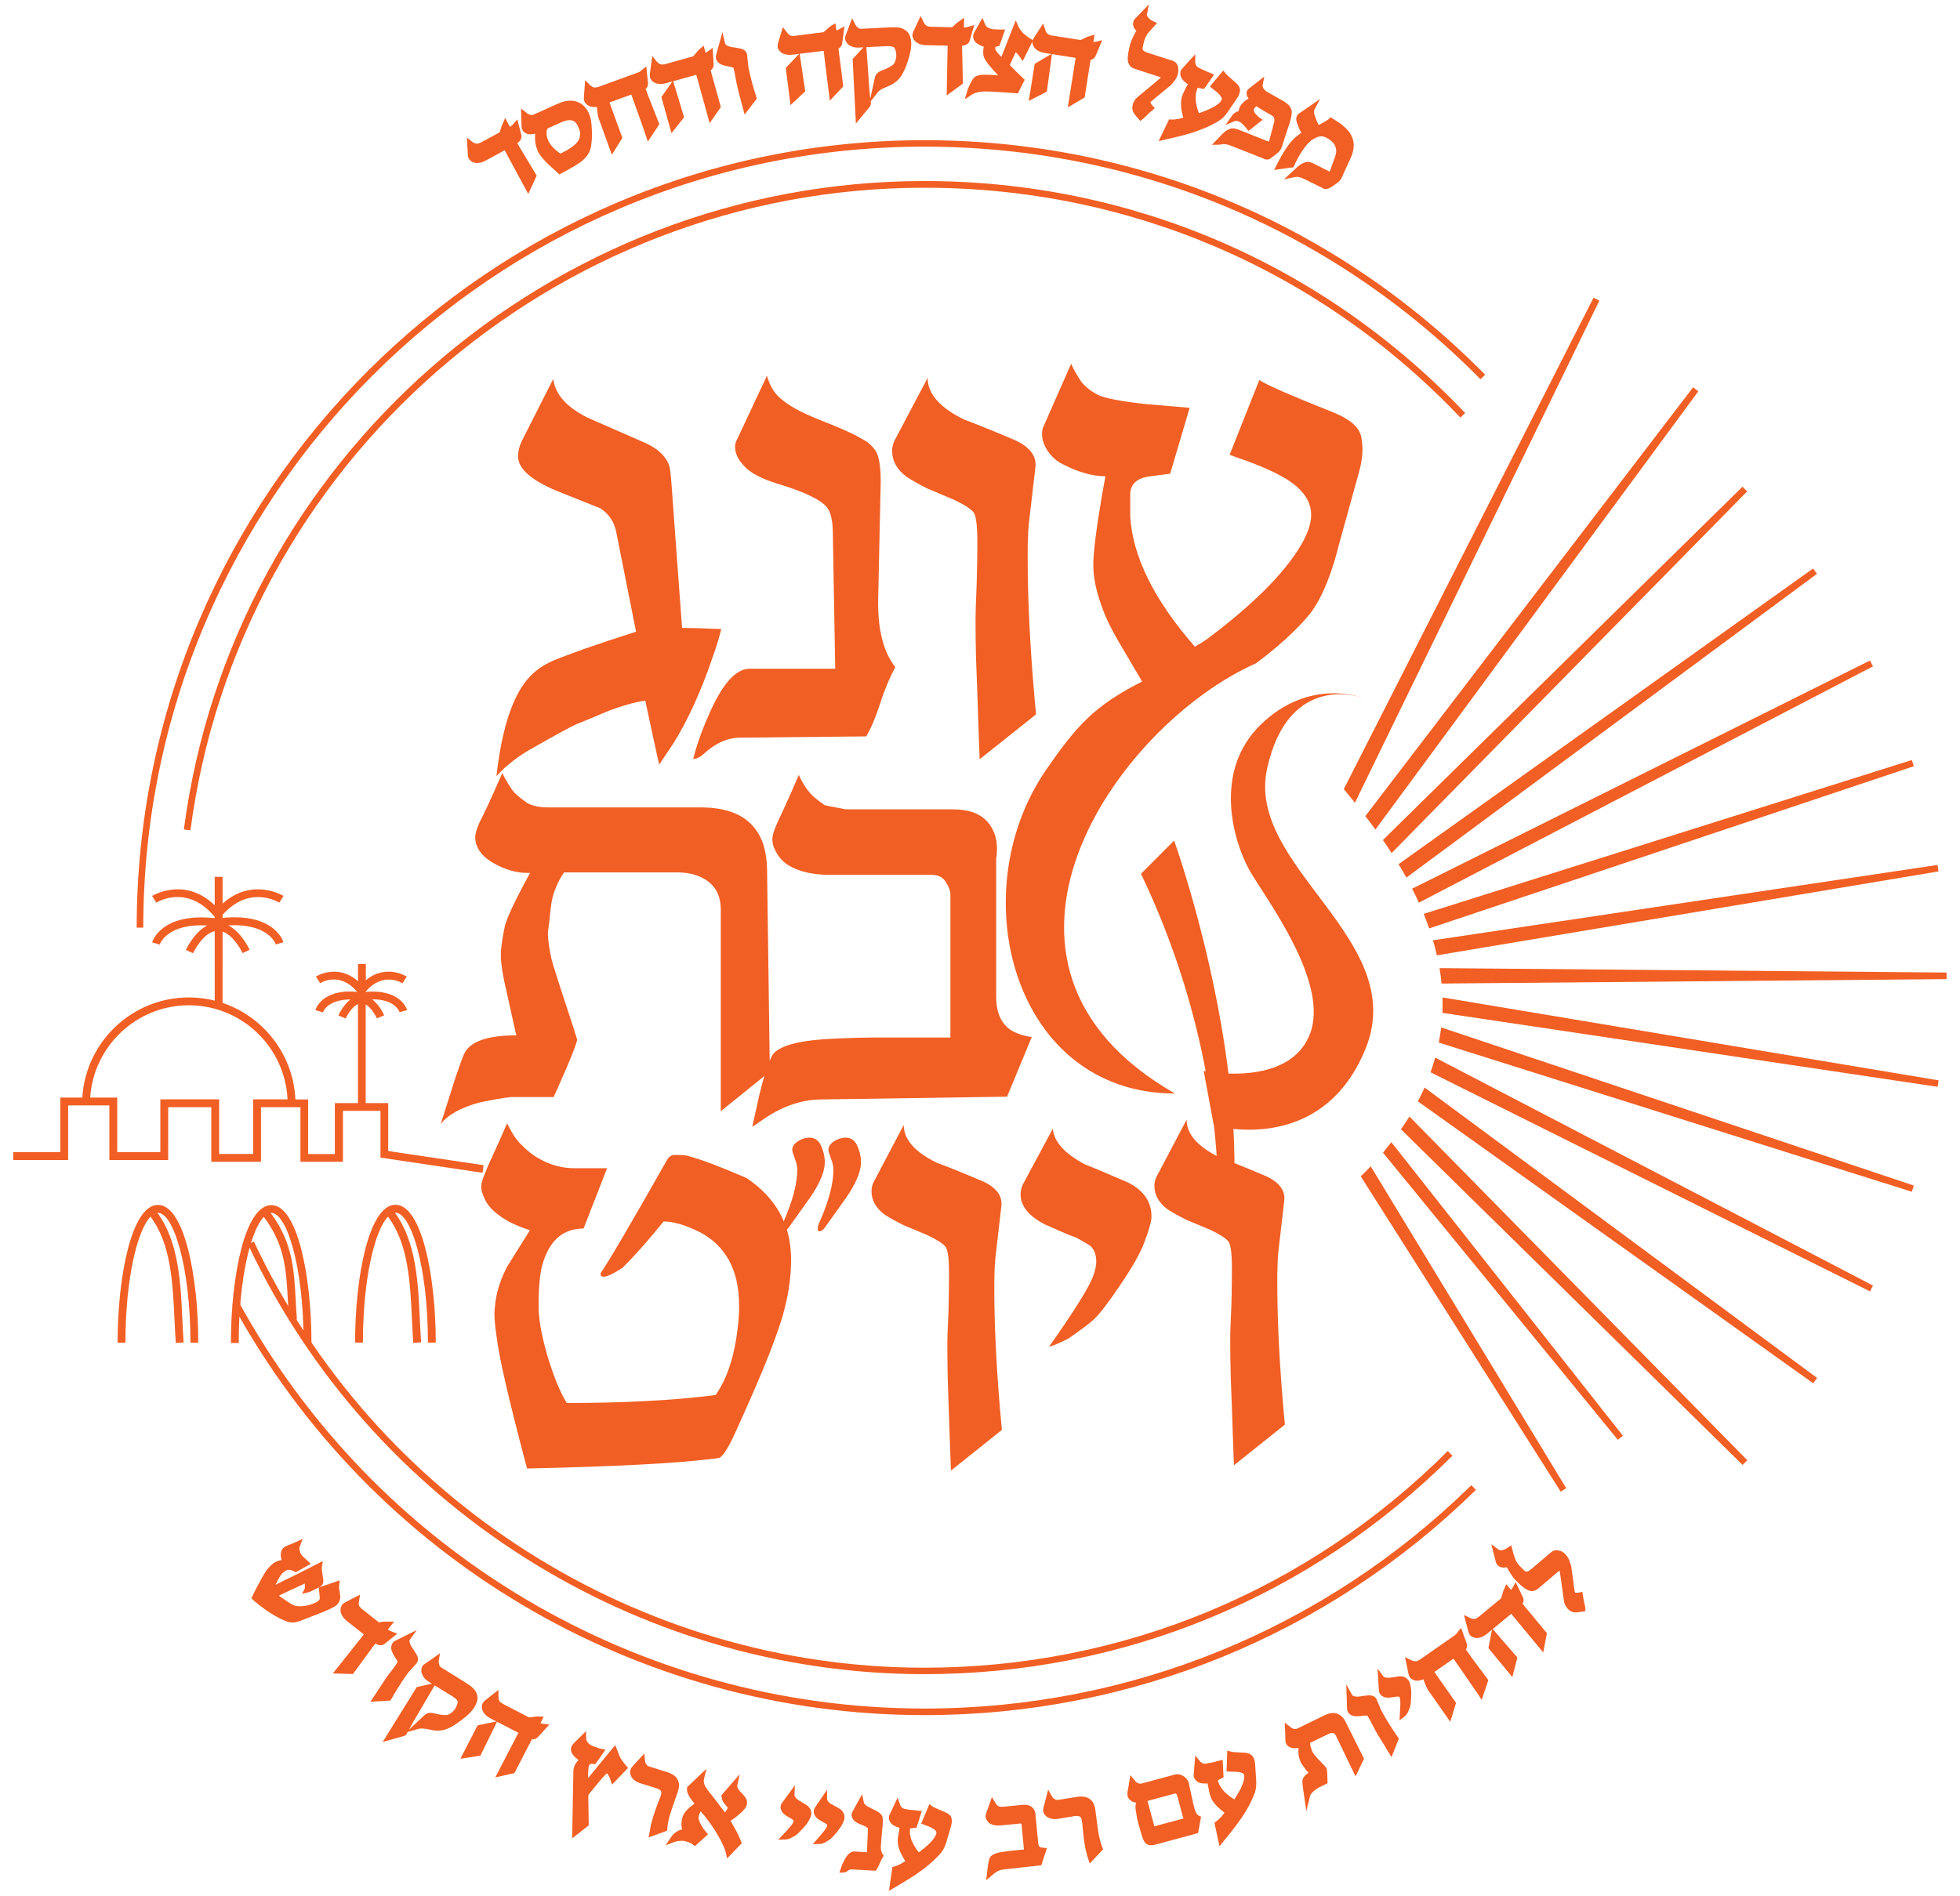 <?xml version="1.0" encoding="UTF-8"?> <svg xmlns="http://www.w3.org/2000/svg" xmlns:xlink="http://www.w3.org/1999/xlink" version="1.0" id="Layer_1" x="0px" y="0px" viewBox="0 0 155 150" style="enable-background:new 0 0 155 150;" xml:space="preserve"> <style type="text/css"> .st0{fill:#F15F24;} .st1{fill:#F15F24;stroke:#F15F24;stroke-width:0.45;stroke-linecap:round;stroke-miterlimit:10;} </style> <path class="st0" d="M153.94,77.45v-0.52l-40.1-0.35c0.07,0.4,0.12,0.81,0.16,1.22L153.94,77.45z M113.63,75.57l39.67-6.64 l-0.08-0.51l-39.9,5.96C113.44,74.77,113.54,75.17,113.63,75.57 M113.02,73.44l38.33-12.83l-0.16-0.49l-38.6,12.17 C112.74,72.67,112.89,73.05,113.02,73.44 M112.21,71.4l35.91-18.69l-0.24-0.46l-36.21,18.05C111.86,70.65,112.04,71.02,112.21,71.4 M111.22,69.42l32.47-24.03l-0.31-0.42L110.6,68.36C110.81,68.71,111.02,69.06,111.22,69.42 M110.05,67.48l28.12-28.61l-0.37-0.37 l-28.44,27.95C109.6,66.78,109.83,67.13,110.05,67.48 M108.77,65.62l25.54-34.67l-0.42-0.31l-25.92,33.92 C108.24,64.89,108.51,65.25,108.77,65.62 M107.15,63.5l19.33-39.72l-0.46-0.23l-19.75,38.87C106.54,62.74,106.83,63.11,107.15,63.5 M107.61,93.05l15.81,24.94l0.44-0.27l-15.46-25.46C108.16,92.52,107.88,92.79,107.61,93.05 M109.37,91.18l18.57,22.71l0.4-0.32 l-18.31-23.22C109.82,90.62,109.6,90.9,109.37,91.18 M110.79,89.33l27.02,26.55l0.37-0.37l-26.72-27.19 C111.24,88.66,111.02,89,110.79,89.33 M112.13,87.12l31.26,22.3l0.31-0.42l-31.04-22.97C112.49,86.39,112.32,86.75,112.13,87.12 M113.13,84.82l34.75,17.33l0.24-0.46L113.5,83.66C113.39,84.05,113.27,84.43,113.13,84.82 M113.78,82.47l37.41,11.8l0.16-0.49 l-37.38-12.51C113.92,81.67,113.86,82.07,113.78,82.47 M114.07,80.12l39.16,5.85l0.08-0.51l-39.23-6.56 C114.09,79.3,114.08,79.7,114.07,80.12"></path> <path class="st0" d="M57.04,49.76c-0.07,0.28-0.16,0.6-0.27,0.98c-0.12,0.38-0.26,0.82-0.44,1.32c-0.47,1.39-0.97,2.64-1.49,3.77 c-0.52,1.13-1.06,2.13-1.61,3.01l-1.1,1.64c-0.1-0.39-0.46-2.08-1.1-5.06c-0.85,0.13-1.82,0.4-2.91,0.81 c-0.41,0.18-0.81,0.35-1.2,0.51c-0.39,0.16-0.79,0.33-1.2,0.49c-0.33,0.11-1.59,0.8-3.79,2.05c-0.46,0.26-0.91,0.56-1.36,0.91 c-0.45,0.34-0.88,0.74-1.31,1.2c0.44-3.88,1.33-6.51,2.67-7.9c0.47-0.49,1.07-0.9,1.79-1.22c0.62-0.26,1.48-0.58,2.57-0.97 c1.09-0.38,2.43-0.83,4.01-1.33l-1.57-7.9c-0.16-0.8-0.58-1.42-1.25-1.86l-3.5-1.4c-2.01-0.85-3.01-1.75-3.01-2.71 c0-0.41,0.1-0.81,0.29-1.2l2.49-4.92c0.16,1.22,1.07,2.24,2.72,3.06l4.7,2.06c0.95,0.47,1.53,1.06,1.76,1.76 c0.07,0.15,0.15,0.98,0.25,2.49l0.76,10.32c0.33,0,0.75,0.01,1.27,0.02C55.72,49.71,56.34,49.73,57.04,49.76"></path> <path class="st0" d="M70.8,52.77c-0.21,0.39-0.42,0.83-0.62,1.31c-0.2,0.48-0.4,1.01-0.58,1.58c-0.36,1.11-0.73,1.97-1.1,2.59 l-10.01,0.1c-1.01,0.02-1.98,0.47-2.91,1.35c-0.26,0.21-0.51,0.33-0.76,0.34c0.13-0.52,0.29-1.06,0.48-1.6 c0.19-0.55,0.41-1.11,0.67-1.7c1.08-2.56,2.18-3.84,3.3-3.84h6.78L65.86,42c-0.02-0.83-0.16-1.43-0.42-1.81 c-0.47-0.64-1.8-1.28-3.96-1.93c-1.37-0.42-2.28-0.93-2.74-1.52c-0.41-0.46-0.61-0.92-0.61-1.4c0-0.2,0.05-0.38,0.15-0.56l2.37-5.06 c0.23,0.82,0.61,1.44,1.15,1.86c0.6,0.52,1.55,1.04,2.84,1.56c1.57,0.62,2.58,1.06,3.06,1.32c0.49,0.26,0.81,0.45,0.95,0.56 c0.34,0.28,0.58,0.56,0.71,0.86c0.2,0.52,0.29,1.24,0.29,2.15l-0.2,9.27C69.39,49.73,69.84,51.54,70.8,52.77"></path> <path class="st0" d="M77.47,60.06c-0.03-0.83-0.07-1.88-0.11-3.13c-0.04-1.26-0.09-2.75-0.16-4.48c-0.02-0.54-0.03-1.11-0.04-1.73 c-0.01-0.61-0.01-1.26-0.01-1.94c0-0.13,0.01-0.42,0.02-0.86c0.02-0.44,0.04-1.05,0.07-1.83c0.02-0.69,0.03-1.29,0.04-1.82 c0.01-0.53,0.01-1.01,0.01-1.43c0-1.26-0.1-2.02-0.29-2.3c-0.21-0.28-0.73-0.61-1.54-1l-2.15-0.91c-0.33-0.16-0.62-0.32-0.88-0.47 c-0.26-0.15-0.51-0.29-0.73-0.44c-0.77-0.57-1.15-1.26-1.15-2.06c0-0.34,0.1-0.68,0.29-1l2.52-4.77c0,1.26,0.96,2.36,2.89,3.3 c0.49,0.18,1.08,0.41,1.76,0.69c0.69,0.28,1.47,0.6,2.35,0.98c1.11,0.54,1.62,1.24,1.52,2.1l-0.52,4.5 c-0.03,0.33-0.06,0.71-0.07,1.15c-0.02,0.44-0.02,0.95-0.02,1.52c0,3.59,0.22,7.71,0.66,12.38L77.47,60.06z"></path> <path class="st0" d="M107.64,34.52c0.18,0.83,0.13,1.75-0.15,2.76l-1.59,5.75c-0.28,1.13-0.59,2.12-0.93,2.97 c-0.34,0.86-0.7,1.57-1.08,2.14c-0.57,0.88-2.28,2.65-4.57,4.33c-11.04,4.91-24.29,23.81-6.4,34.03 c-12.78,0-16.89-15.84-10.22-25.56c2.41-3.51,3.83-5.11,7.62-7.03l-1.86-3.16c-0.62-1.06-1.07-2-1.34-2.81 c-0.44-1.19-0.66-2.28-0.66-3.25c0-1.01,0.24-2.9,0.71-5.65l0.25-1.37c-1,0-2.1-0.3-3.3-0.91c-0.65-0.31-1.14-0.79-1.47-1.44 c-0.16-0.33-0.24-0.64-0.24-0.95c0-0.2,0.02-0.36,0.05-0.49l2.25-5.11c0.13,0.34,0.4,0.82,0.81,1.44c0.36,0.43,0.8,0.77,1.32,1.03 c0.51,0.26,1.79,0.51,3.84,0.73l3.4,0.29l-1.54,5.21l-1.52,0.2c-1.09,0.12-1.64,0.6-1.64,1.47v1.74c0.21,3.2,1.92,6.62,5.11,10.27 c0.39-0.2,0.81-0.47,1.25-0.81c3.31-2.51,5.63-4.81,6.95-6.9c0.67-1.06,1-1.96,1-2.71c0-1.24-0.85-2.29-2.54-3.16 c-0.86-0.47-2.17-1-3.91-1.59l2.35-5.92c0.47,0.34,2.45,1.21,5.92,2.59C106.76,33.17,107.48,33.79,107.64,34.52"></path> <path class="st0" d="M60.88,84.77L57,87.9V71.96c0-1.48-0.75-2.42-2.26-2.82c-0.4-0.09-0.76-0.13-1.09-0.13h-9.05 c-0.59,0.89-0.94,1.81-1.04,2.77c-0.04,0.36-0.08,0.66-0.1,0.92c-0.02,0.26-0.05,0.48-0.08,0.65c-0.03,0.21-0.05,0.38-0.05,0.51 c0,0.44,0.09,1.09,0.27,1.95c0.05,0.21,0.21,0.77,0.51,1.69c0.29,0.92,0.72,2.2,1.26,3.86c0.18,0.56,0.27,0.85,0.27,0.87 c0,0.16-0.25,0.84-0.75,2.04c-0.67,1.54-1.04,2.37-1.11,2.51h-3.35c-0.32,0.03-0.7,0.08-1.13,0.16c-0.43,0.07-0.92,0.17-1.46,0.29 c-1.43,0.4-2.43,0.96-2.99,1.69l1.17-3.68c0.12-0.34,0.23-0.66,0.33-0.95c0.1-0.3,0.21-0.57,0.31-0.82c0.4-1.05,1.79-1.57,4.17-1.57 c0,0.02-0.24-1.05-0.71-3.19c-0.19-0.8-0.33-1.47-0.41-2.01c-0.08-0.54-0.12-0.97-0.1-1.3c0.01-0.3,0.05-0.62,0.1-0.96 c0.05-0.35,0.12-0.74,0.21-1.16c0.16-0.68,0.83-2.09,2-4.23h-0.22c-0.87,0-1.77-0.26-2.68-0.78c-0.28-0.16-0.53-0.34-0.73-0.53 c-0.21-0.19-0.37-0.41-0.49-0.64c-0.15-0.28-0.22-0.57-0.22-0.87c0-0.28,0.12-0.69,0.36-1.22c0.12-0.21,0.32-0.62,0.61-1.24 c0.29-0.62,0.68-1.49,1.17-2.62c0.15,0.3,0.3,0.58,0.46,0.84c0.16,0.27,0.32,0.5,0.5,0.71c0.18,0.19,0.52,0.47,1.04,0.84 c0.42,0.22,0.98,0.33,1.69,0.33h11.99c2,0,3.41,0.54,4.26,1.62c0.65,0.8,0.98,1.89,1,3.28L60.88,84.77z"></path> <path class="st0" d="M62.56,99.62c0,1.24-0.16,2.48-0.47,3.72c-0.22,0.95-0.65,2.21-1.27,3.8c-0.63,1.59-1.46,3.51-2.49,5.78 c-0.7,1.6-1.21,2.4-1.53,2.42c-1.58,0.21-3.62,0.38-6.13,0.51c-2.51,0.13-5.5,0.24-8.99,0.31c-0.71-2.66-1.26-4.86-1.66-6.58 c-0.4-1.73-0.65-3.01-0.75-3.86c-0.16-1.06-0.21-1.84-0.13-2.33c0.06-0.99,0.38-2.05,0.95-3.17l1.82-2.91 c-0.21-0.06-0.44-0.14-0.7-0.24c-0.26-0.1-0.56-0.24-0.9-0.4c-1.01-0.56-1.66-1.15-1.95-1.77c-0.21-0.45-0.31-0.78-0.31-1 c0-0.28,0.12-0.69,0.36-1.22c0.06-0.18,0.23-0.58,0.52-1.2c0.29-0.62,0.68-1.49,1.17-2.62c0.15,0.3,0.3,0.58,0.46,0.84 c0.16,0.27,0.34,0.5,0.53,0.71c0.55,0.58,1.08,1,1.6,1.27c0.86,0.49,1.78,0.73,2.77,0.73h2.55l-1.86,4.77 c-1.57,0-2.63,0.88-3.19,2.64c-0.27,0.8-0.38,2.04-0.36,3.73c0.02,0.93,0.25,2.19,0.71,3.77c0.24,0.77,0.48,1.46,0.72,2.06 c0.25,0.61,0.51,1.14,0.79,1.6c2.31,0,4.43-0.05,6.38-0.16c1.95-0.1,3.75-0.26,5.39-0.47c0.99-1.39,1.6-3.39,1.82-6.01 c0.01-0.18,0.03-0.35,0.03-0.53c0.01-0.18,0.01-0.35,0.01-0.51c0-2.87-1.08-4.83-3.24-5.9c-1.08-0.52-1.99-0.78-2.73-0.78 c-0.43,0.53-0.91,1.1-1.43,1.71c-0.53,0.61-1.12,1.25-1.79,1.93c-0.75,0.5-1.27,0.75-1.55,0.73c-0.15,0-0.22-0.09-0.22-0.27 c0.65-0.93,2.41-3.93,5.28-9c0.15-0.24,0.34-0.36,0.58-0.36c0.24,0,0.43,0,0.58,0.01c0.15,0.01,0.26,0.02,0.33,0.03 c0.62,0.16,1.32,0.39,2.11,0.69c0.78,0.3,1.67,0.66,2.66,1.09C61.38,94.75,62.56,96.9,62.56,99.62"></path> <path class="st0" d="M75.2,116.33c-0.03-0.75-0.06-1.7-0.1-2.84c-0.04-1.14-0.09-2.49-0.14-4.06c-0.01-0.49-0.03-1.01-0.03-1.56 c-0.01-0.55-0.01-1.14-0.01-1.76c0-0.12,0.01-0.38,0.02-0.78c0.02-0.4,0.04-0.95,0.07-1.66c0.01-0.62,0.03-1.17,0.03-1.65 c0.01-0.48,0.01-0.91,0.01-1.3c0-1.14-0.09-1.83-0.27-2.09c-0.19-0.25-0.66-0.55-1.4-0.91l-1.95-0.82c-0.3-0.15-0.56-0.29-0.8-0.42 c-0.24-0.13-0.46-0.27-0.67-0.4c-0.7-0.52-1.04-1.14-1.04-1.86c0-0.31,0.09-0.61,0.27-0.91l2.28-4.32c0,1.14,0.87,2.14,2.62,2.99 c0.44,0.16,0.98,0.37,1.6,0.62c0.62,0.25,1.33,0.55,2.13,0.89c1,0.49,1.46,1.12,1.37,1.91l-0.47,4.08c-0.03,0.3-0.05,0.64-0.07,1.04 c-0.01,0.4-0.02,0.86-0.02,1.37c0,3.25,0.2,6.99,0.6,11.22L75.2,116.33z"></path> <path class="st0" d="M91.06,96.23c0,0.36-0.18,1.02-0.55,2c-0.3,0.84-0.96,2.02-1.99,3.52c-0.93,1.38-1.61,2.25-2.04,2.64 c-0.21,0.19-0.48,0.41-0.81,0.65s-0.73,0.53-1.19,0.85c-0.83,0.41-1.33,0.62-1.51,0.62c1.86-2.63,3-4.43,3.41-5.39 c0.12-0.29,0.2-0.56,0.25-0.79c0.05-0.23,0.07-0.42,0.06-0.59c0-0.45-0.13-0.82-0.4-1.13c-0.06-0.07-0.44-0.3-1.13-0.69 c-0.37-0.13-0.76-0.29-1.17-0.47c-0.42-0.18-0.86-0.37-1.33-0.58c-1.3-0.67-1.95-1.46-1.95-2.4c0-0.25,0.06-0.51,0.18-0.78 l2.37-4.41c0.09,1.04,0.93,1.97,2.53,2.82c0.86,0.34,2.01,0.83,3.46,1.46C90.45,94.18,91.06,95.06,91.06,96.23"></path> <path class="st0" d="M97.58,115.91c-0.03-0.75-0.06-1.7-0.1-2.84c-0.04-1.14-0.08-2.49-0.15-4.06c-0.01-0.49-0.02-1.01-0.03-1.56 c-0.01-0.55-0.01-1.14-0.01-1.76c0-0.12,0.01-0.38,0.02-0.78c0.01-0.4,0.04-0.95,0.07-1.66c0.02-0.62,0.03-1.17,0.03-1.65 c0.01-0.48,0.01-0.91,0.01-1.3c0-1.14-0.09-1.83-0.27-2.09c-0.19-0.25-0.66-0.55-1.4-0.91l-1.95-0.82c-0.3-0.15-0.56-0.29-0.8-0.42 c-0.24-0.13-0.46-0.27-0.67-0.4c-0.69-0.52-1.04-1.14-1.04-1.86c0-0.31,0.09-0.61,0.27-0.91l2.28-4.32c0,1.14,0.87,2.14,2.62,2.99 c0.44,0.16,0.98,0.37,1.6,0.62c0.62,0.25,1.33,0.55,2.13,0.89c1.01,0.49,1.46,1.12,1.37,1.91l-0.47,4.08 c-0.03,0.3-0.05,0.64-0.06,1.04c-0.02,0.4-0.02,0.86-0.02,1.37c0,3.25,0.2,6.99,0.6,11.22L97.58,115.91z"></path> <path class="st0" d="M100.21,60.77c1.74-7.79,7.61-5.56,7.61-5.56s-4.22-1.67-8.1,2.09c-3.88,3.76-2.11,9.32-0.98,11.41 c1.13,2.09,6.58,9.04,4.8,13.21c-1.15,2.7-4.31,3.07-6.39,3c-1.21-9.85-4.3-18.43-4.3-18.43l-2.62,2.63 c2.8,5.84,4.31,11.32,5.12,15.62c-0.1-0.02-0.16-0.03-0.16-0.03l0.8,4.31c0,0,0,0,0.01,0c0.34,2.98,0.28,4.77,0.28,4.77l1.31,0.18 c0.06-1.55,0.04-3.11-0.05-4.67c2.63,0.27,7.93-0.06,10.47-6.39C111.46,74.26,98.47,68.56,100.21,60.77"></path> <path class="st0" d="M79.64,86.75l-14.79,0.22c-1.46,0.03-2.91,0.52-4.32,1.46l-1.04,0.71l0.56-2.53c0.35-1.45,0.66-2.42,0.91-2.9 c0.1-0.24,0.22-0.41,0.35-0.51c0.7-0.59,2.24-0.94,4.63-1.04c0.58-0.03,1.2-0.05,1.87-0.07c0.67-0.02,1.39-0.02,2.16-0.02h5.19 V70.76c0-0.28-0.12-0.61-0.36-0.98c-0.22-0.39-0.61-0.58-1.15-0.58H65.6c-1.3,0-2.37-0.24-3.21-0.73c-0.46-0.27-0.82-0.67-1.09-1.22 c-0.15-0.28-0.22-0.57-0.22-0.87c0-0.28,0.12-0.69,0.36-1.22c0.09-0.21,0.28-0.62,0.57-1.24c0.29-0.62,0.68-1.49,1.16-2.62 c0.28,0.62,0.61,1.14,1,1.55c0.18,0.19,0.52,0.47,1.04,0.84c0.12,0.03,0.26,0.06,0.42,0.09c0.15,0.03,0.32,0.06,0.52,0.1 c0.2,0.04,0.45,0.09,0.74,0.14h8.45c1.26,0,2.18,0.33,2.76,1c0.58,0.67,0.83,1.53,0.72,2.59l-0.04,0.31v10.93 c0,1.27,0.41,2.17,1.24,2.68c0.44,0.25,0.97,0.42,1.57,0.51L79.64,86.75z"></path> <path class="st0" d="M68.08,92.11c-0.06,0.71-0.44,1.58-1.15,2.61c-0.5,0.71-1.02,1.43-1.55,2.17c-0.18,0.29-0.34,0.46-0.49,0.49 c-0.15,0.06-0.22,0-0.22-0.18c0-0.18,0.06-0.39,0.18-0.62c0.71-1.62,1.06-2.98,1.06-4.07c0-0.23-0.06-0.53-0.2-0.88 c-0.13-0.35-0.2-0.58-0.2-0.66c0-0.27,0.15-0.49,0.44-0.69c0.3-0.19,0.61-0.29,0.93-0.29c0.44,0,0.76,0.24,0.95,0.73 C68.03,91.2,68.11,91.67,68.08,92.11"></path> <path class="st0" d="M65.22,92.11c-0.06,0.71-0.44,1.58-1.15,2.61c-0.5,0.71-1.02,1.43-1.55,2.17c-0.18,0.29-0.34,0.46-0.49,0.49 c-0.15,0.06-0.22,0-0.22-0.18c0-0.18,0.06-0.39,0.18-0.62c0.71-1.62,1.06-2.98,1.06-4.07c0-0.23-0.06-0.53-0.2-0.88 c-0.13-0.35-0.2-0.58-0.2-0.66c0-0.27,0.15-0.49,0.44-0.69c0.3-0.19,0.61-0.29,0.93-0.29c0.44,0,0.76,0.24,0.95,0.73 C65.17,91.2,65.25,91.67,65.22,92.11"></path> <path class="st0" d="M13.9,106.23c-0.04-0.59-0.07-1.21-0.1-1.84c-0.14-2.95-0.28-6-1.9-8.15c-1.03,1.08-1.98,4.87-1.98,9.97H9.3 c0-5.28,1.12-10.9,3.19-10.9c2.07,0,3.19,5.61,3.19,10.9h-0.62c0-6.12-1.39-10.37-2.61-10.27c1.69,2.3,1.84,5.55,1.97,8.43 c0.03,0.62,0.06,1.23,0.1,1.82L13.9,106.23z M32.68,106.23c-0.04-0.59-0.07-1.21-0.1-1.84c-0.14-2.95-0.28-6-1.9-8.15 c-1.03,1.08-1.98,4.87-1.98,9.96h-0.62c0-5.28,1.12-10.9,3.19-10.9c2.07,0,3.19,5.61,3.19,10.9h-0.62c0-6.12-1.38-10.37-2.61-10.27 c1.69,2.3,1.84,5.55,1.97,8.43c0.03,0.62,0.06,1.23,0.1,1.82L32.68,106.23z M24.63,106.21h-0.62c0-6.12-1.37-10.37-2.61-10.27 c1.73,2.33,1.85,4.38,1.99,6.96c0.02,0.46,0.05,0.95,0.09,1.46l-0.62,0.05c-0.04-0.51-0.06-1-0.09-1.47 c-0.14-2.6-0.25-4.48-1.91-6.68c-1.03,1.08-1.98,4.87-1.98,9.97h-0.62c0-5.28,1.12-10.9,3.19-10.9 C23.51,95.31,24.63,100.92,24.63,106.21 M38.16,92.77l-8.07-1.2v-3.7h-2.97v4.03h-3.36v-4.32h-3.12v4.32h-3.93v-4.32H13.3v4.18H8.65 v-4.32H5.39v4.32H1.05v-0.62h3.72v-4.32h1.74c0.27-4.42,3.95-7.92,8.42-7.92c4.52,0,8.23,3.58,8.43,8.07h1.01v4.32h2.11v-4.03h4.22 v3.79l7.54,1.12L38.16,92.77z M17.33,91.28h2.69v-4.32h2.72c-0.2-4.14-3.62-7.44-7.81-7.44c-4.13,0-7.53,3.23-7.8,7.3h2.14v4.32 h3.41v-4.18h4.65V91.28z"></path> <path class="st0" d="M28.93,87.45h-0.62v-8.02c-0.46,0.19-0.85,0.87-0.98,1.14l-0.57-0.25c0.02-0.05,0.37-0.81,0.95-1.26 c-1.82,0.01-2.16,0.97-2.17,1.02l-0.6-0.18c0.02-0.07,0.52-1.7,3.31-1.44c-1.38-1.65-2.87-0.73-2.93-0.69l-0.34-0.52 c0.02-0.01,1.7-1.08,3.33,0.37v-1.37h0.62v1.29c1.6-1.33,3.22-0.3,3.24-0.29l-0.34,0.52L32,77.52l-0.17,0.26 c-0.06-0.04-1.52-0.95-2.9,0.64v0.04c2.75-0.24,3.25,1.37,3.27,1.44l-0.6,0.17c-0.01-0.04-0.34-1.02-2.13-1.02h-0.04 c0.58,0.44,0.93,1.21,0.95,1.26l-0.57,0.25c-0.01-0.01-0.38-0.83-0.89-1.1V87.45z"></path> <path class="st0" d="M17.6,79.41h-0.62v-5.75c-0.97,0.19-1.71,1.72-1.72,1.74l-0.56-0.26c0.03-0.07,0.67-1.42,1.69-1.93 c-3.2-0.19-3.76,1.49-3.76,1.51l-0.6-0.18c0.03-0.1,0.76-2.37,4.95-1.91v-0.1c-2.16-2.62-4.52-1.19-4.62-1.13l-0.33-0.53 c0.03-0.02,2.57-1.56,4.95,0.74v-2.25h0.62v2.12c2.34-2.11,4.79-0.63,4.82-0.61l-0.33,0.53c-0.1-0.06-2.37-1.42-4.49,0.97v0.24 c4.07-0.41,4.79,1.82,4.81,1.92l-0.6,0.18c-0.02-0.07-0.6-1.69-3.76-1.51c1.02,0.51,1.66,1.86,1.69,1.93l-0.56,0.26 c-0.21-0.45-0.83-1.46-1.58-1.7V79.41z"></path> <path class="st0" d="M73.1,132.43c-22.81,0-43.8-13.35-53.49-34l0.47-0.22c9.61,20.48,30.42,33.71,53.02,33.71 c15.63,0,30.33-6.09,41.39-17.14l0.37,0.37C103.7,126.29,88.87,132.43,73.1,132.43"></path> <path class="st0" d="M73.1,135.67c-22.82,0-43.79-12.46-54.72-32.51l0.46-0.25c10.84,19.89,31.64,32.24,54.27,32.24 c16.27,0,31.63-6.27,43.25-17.67l0.36,0.37C104.99,129.34,89.5,135.67,73.1,135.67"></path> <path class="st0" d="M15.06,65.68l-0.52-0.07c3.84-29.24,29.01-51.29,58.55-51.29c16.33,0,31.52,6.52,42.78,18.35l-0.38,0.36 C104.34,21.3,89.28,14.85,73.1,14.85C43.82,14.85,18.87,36.7,15.06,65.68"></path> <path class="st0" d="M11.33,73.38h-0.52c0-34.34,27.94-62.29,62.29-62.29c16.8,0,32.55,6.59,44.35,18.55l-0.37,0.36 c-11.7-11.87-27.32-18.4-43.98-18.4C39.04,11.61,11.33,39.32,11.33,73.38"></path> <g> <path class="st1" d="M41.01,10.74c0.04,0.16-0.08,0.33-0.38,0.49l-0.02,0.01l0.23,0.42l1.35,2.25l-0.43,0.93L40,11.58l-1.67,0.91 c-0.23,0.13-0.44,0.18-0.63,0.18c-0.1,0-0.21-0.04-0.31-0.1c-0.05-0.03-0.09-0.08-0.12-0.13c-0.03-0.05-0.04-0.13-0.05-0.24 c0-0.05,0-0.14-0.01-0.27c-0.01-0.13-0.03-0.32-0.04-0.56c0.05,0.04,0.11,0.07,0.16,0.1c0.05,0.03,0.1,0.06,0.15,0.08 c0.03,0.01,0.06,0.01,0.1,0.02c0.04,0.01,0.09,0.02,0.16,0.03c0.02-0.01,0.05-0.01,0.08-0.02c0.03-0.01,0.06-0.02,0.1-0.03 c0.04-0.01,0.09-0.03,0.14-0.04l1.56-0.84c0.06-0.03,0.12-0.13,0.16-0.29c0.03-0.11,0.05-0.2,0.09-0.29 c0.03-0.09,0.07-0.17,0.1-0.24l0.26,0.49l0.25-0.14c0.1-0.06,0.21-0.15,0.32-0.28L41.01,10.74z"></path> <path class="st1" d="M46.36,9.05c0.1,0.22,0.16,0.48,0.19,0.77c0.03,0.29,0.04,0.58,0.04,0.86c0,0.28-0.03,0.55-0.06,0.81 c-0.06,0.41-0.28,0.77-0.65,1.07c-0.14,0.11-0.34,0.25-0.61,0.41c-0.27,0.16-0.6,0.34-1,0.55c-0.23-0.21-0.42-0.39-0.57-0.52 c-0.15-0.14-0.25-0.24-0.32-0.3c-0.32-0.33-0.53-0.6-0.63-0.81c-0.23-0.51-0.28-1.05-0.13-1.64c-0.19,0.09-0.41,0.13-0.68,0.15 c-0.11,0.01-0.22-0.03-0.33-0.11c-0.05-0.04-0.09-0.08-0.11-0.14c-0.02-0.05-0.03-0.13-0.04-0.25c0-0.05,0-0.13,0-0.27 c0-0.13,0-0.32-0.01-0.56c0.05,0.04,0.1,0.08,0.15,0.11c0.05,0.03,0.1,0.06,0.15,0.08c0.03,0.01,0.06,0.02,0.1,0.03 c0.04,0.01,0.09,0.02,0.15,0.04c0.09,0.01,0.23-0.03,0.43-0.12l1.73-0.78c0.57-0.26,1.04-0.31,1.41-0.16 C45.93,8.39,46.18,8.66,46.36,9.05z M45.91,9.89c-0.29-0.64-0.83-0.77-1.62-0.42l-1.11,0.5c-0.14,0.14-0.2,0.35-0.18,0.62 c0.01,0.22,0.06,0.43,0.16,0.64c0.18,0.4,0.56,0.79,1.13,1.18c1.01-0.46,1.59-0.92,1.74-1.39c0.04-0.1,0.06-0.23,0.07-0.38 C46.12,10.46,46.05,10.21,45.91,9.89z"></path> <path class="st1" d="M51.02,6.58c0.02,0.17-0.06,0.29-0.24,0.35c0.05,0.14,0.1,0.28,0.16,0.43c0.06,0.15,0.11,0.31,0.18,0.47 l0.38,0.97l0.39,1l-0.59,0.89c-0.04-0.12-0.1-0.28-0.16-0.47c-0.07-0.19-0.15-0.42-0.24-0.68l-0.42-1.18l-0.22-0.61l-0.2-0.56 l-2.15,0.78l1.06,2.91l-0.53,0.85l-0.9-2.49c-0.01-0.03-0.04-0.17-0.07-0.41c-0.02-0.12-0.03-0.23-0.04-0.35 c-0.01-0.11-0.01-0.22-0.01-0.33l-0.08,0.03C47.18,8.25,47,8.26,46.81,8.22c-0.1-0.02-0.2-0.07-0.29-0.15 c-0.05-0.04-0.08-0.09-0.1-0.14c-0.02-0.05-0.02-0.14-0.02-0.25c0-0.05,0.01-0.13,0.02-0.27c0.01-0.13,0.02-0.32,0.04-0.56 c0.05,0.05,0.09,0.09,0.14,0.12c0.05,0.04,0.1,0.07,0.15,0.1c0.03,0.01,0.06,0.02,0.1,0.04c0.04,0.01,0.09,0.03,0.15,0.05 c0.02,0,0.05-0.01,0.08-0.01c0.03,0,0.06-0.01,0.1-0.02c0.04-0.01,0.09-0.01,0.15-0.02l3.22-1.17c0.13-0.05,0.25-0.13,0.38-0.24 L51.02,6.58z"></path> <path class="st1" d="M56.21,5.1c0.01,0.16-0.09,0.28-0.28,0.34l0.83,2.99l-0.55,0.79l-0.99-3.58l-2.59,0.72 c-0.25,0.07-0.46,0.08-0.64,0.03c-0.1-0.03-0.2-0.08-0.28-0.17c-0.04-0.05-0.07-0.1-0.09-0.15c-0.01-0.05-0.01-0.14,0-0.25 c0.01-0.04,0.02-0.13,0.04-0.27c0.02-0.13,0.05-0.32,0.08-0.56c0.04,0.05,0.09,0.09,0.13,0.13c0.04,0.04,0.09,0.08,0.14,0.11 c0.02,0.01,0.06,0.03,0.1,0.04c0.04,0.02,0.09,0.04,0.15,0.06c0.02,0,0.05,0,0.08,0c0.03,0,0.06-0.01,0.1-0.01 c0.04,0,0.09-0.01,0.15-0.01l2.3-0.64c0.06-0.02,0.14-0.1,0.26-0.25c0.14-0.18,0.26-0.32,0.37-0.41l0.12,0.45l0.04-0.01 c0.19-0.05,0.35-0.13,0.48-0.23L56.21,5.1z M53.85,9.23l-0.65,0.82l-0.65-2.33l0.59-0.84L53.85,9.23z"></path> <path class="st1" d="M58.98,8.57c-0.04-0.14-0.08-0.32-0.14-0.54c-0.05-0.22-0.12-0.47-0.2-0.77c-0.02-0.09-0.05-0.19-0.07-0.3 s-0.05-0.22-0.08-0.34c0-0.02-0.01-0.07-0.03-0.15c-0.01-0.08-0.03-0.18-0.06-0.32c-0.02-0.12-0.04-0.23-0.06-0.32 c-0.02-0.09-0.04-0.18-0.05-0.25c-0.05-0.22-0.09-0.35-0.14-0.39c-0.05-0.04-0.15-0.08-0.31-0.12l-0.41-0.08 c-0.06-0.02-0.12-0.03-0.17-0.05c-0.05-0.02-0.1-0.03-0.14-0.05c-0.16-0.07-0.25-0.18-0.28-0.31c-0.01-0.06-0.01-0.12,0.01-0.19 l0.26-0.93c0.05,0.22,0.26,0.37,0.63,0.47c0.09,0.01,0.2,0.03,0.33,0.05c0.13,0.02,0.28,0.05,0.45,0.08 c0.21,0.05,0.33,0.16,0.34,0.31l0.08,0.8c0.01,0.06,0.02,0.13,0.03,0.2c0.01,0.08,0.03,0.17,0.05,0.26 c0.14,0.63,0.33,1.34,0.58,2.13L58.98,8.57z"></path> <path class="st1" d="M66.38,3.39c-0.02,0.16-0.13,0.26-0.32,0.29l0.39,3.08l-0.66,0.7l-0.46-3.69l-2.66,0.33 c-0.26,0.03-0.47,0.01-0.64-0.06c-0.1-0.04-0.18-0.11-0.25-0.21c-0.04-0.05-0.06-0.11-0.06-0.16c-0.01-0.05,0.01-0.14,0.04-0.25 c0.02-0.04,0.04-0.13,0.08-0.26c0.04-0.13,0.09-0.31,0.16-0.54c0.04,0.05,0.07,0.1,0.11,0.15c0.04,0.05,0.08,0.09,0.12,0.13 c0.02,0.02,0.05,0.03,0.09,0.06s0.08,0.05,0.14,0.08c0.02,0,0.05,0,0.08,0.01c0.03,0,0.06,0,0.1,0.01c0.04,0,0.09,0.01,0.15,0.01 l2.37-0.3c0.06-0.01,0.16-0.08,0.3-0.21c0.16-0.16,0.31-0.28,0.43-0.35l0.06,0.46l0.04-0.01c0.2-0.02,0.37-0.08,0.51-0.16 L66.38,3.39z M63.44,7.14l-0.76,0.71l-0.3-2.4l0.7-0.74L63.44,7.14z"></path> <path class="st1" d="M71.84,3.45c0.01,0.3-0.07,0.72-0.25,1.28c-0.08,0.26-0.17,0.48-0.25,0.67c-0.09,0.19-0.17,0.35-0.26,0.49 c-0.19,0.28-0.44,0.49-0.74,0.64c-0.17,0.07-0.36,0.15-0.58,0.25c-0.25,0.12-0.45,0.27-0.58,0.44L69.4,6.2 c0.04-0.18,0.14-0.3,0.32-0.37c0.23-0.09,0.42-0.17,0.59-0.25c0.16-0.08,0.29-0.16,0.39-0.23c0.15-0.11,0.26-0.28,0.33-0.5 c0.07-0.23,0.09-0.46,0.06-0.67c-0.04-0.34-0.15-0.56-0.33-0.66c-0.1-0.05-0.24-0.08-0.42-0.09c-0.03,0-0.11,0-0.23,0 c-0.12,0-0.3,0.01-0.52,0.02l-1.72,0.09c-0.19,0.01-0.36-0.03-0.53-0.12c-0.1-0.05-0.17-0.12-0.23-0.23 c-0.04-0.07-0.06-0.12-0.06-0.17c0-0.04,0.02-0.12,0.07-0.24c0.02-0.04,0.05-0.13,0.1-0.25c0.05-0.12,0.12-0.3,0.2-0.52 c0.03,0.06,0.07,0.11,0.1,0.16c0.03,0.05,0.07,0.1,0.11,0.13c0.02,0.02,0.05,0.04,0.08,0.06c0.03,0.03,0.08,0.06,0.13,0.09 c0.08,0.04,0.19,0.06,0.33,0.05l2.01-0.1c0.38-0.02,0.63-0.02,0.75-0.01c0.29,0.02,0.51,0.12,0.66,0.28 C71.74,2.82,71.82,3.08,71.84,3.45z M68.65,8.23c0,0.01-0.02,0.03-0.04,0.07l-0.73,0.88l-0.22-4.43l0.65-0.71L68.52,7 c0.01,0.1,0.02,0.25,0.04,0.45C68.59,7.65,68.61,7.91,68.65,8.23z"></path> <path class="st1" d="M76.47,3.16c-0.04,0.16-0.24,0.24-0.58,0.24h-0.02l-0.01,0.47l0.06,2.63L75.1,7.1l0.07-3.71l-1.9-0.04 c-0.26,0-0.48-0.06-0.63-0.16c-0.09-0.05-0.16-0.14-0.22-0.24c-0.03-0.06-0.04-0.11-0.04-0.17c0-0.05,0.03-0.13,0.07-0.24 c0.03-0.04,0.07-0.12,0.12-0.24c0.05-0.12,0.14-0.29,0.24-0.51c0.03,0.06,0.06,0.11,0.09,0.17c0.03,0.05,0.06,0.1,0.1,0.14 c0.02,0.02,0.05,0.04,0.08,0.07c0.03,0.03,0.07,0.06,0.12,0.1c0.02,0.01,0.05,0.01,0.08,0.02c0.03,0.01,0.06,0.01,0.1,0.02 s0.09,0.02,0.15,0.03l1.77,0.04c0.07,0,0.17-0.06,0.28-0.17c0.07-0.08,0.15-0.15,0.22-0.21c0.07-0.06,0.14-0.11,0.21-0.16 l-0.01,0.55l0.29,0.01c0.12,0,0.26-0.03,0.42-0.08L76.47,3.16z"></path> <path class="st1" d="M80.85,4.38c-0.13-0.2-0.29-0.36-0.47-0.49c-0.07-0.05-0.11-0.08-0.14-0.08c-0.01,0-0.03,0.02-0.04,0.06 c-0.06,0.11-0.13,0.26-0.21,0.44c-0.09,0.18-0.19,0.4-0.3,0.66c-0.07,0.15-0.06,0.26,0.01,0.34c0.13,0.14,0.29,0.3,0.46,0.47 c0.18,0.17,0.37,0.36,0.6,0.58l-0.4,0.79l-1.3-0.09c-0.29-0.02-0.52-0.03-0.7-0.04c-0.18-0.01-0.31-0.01-0.4-0.01 c-0.44,0-0.8,0.07-1.08,0.2c-0.01,0-0.03,0.01-0.06,0.03c-0.03,0.02-0.09,0.05-0.15,0.09c0.03-0.11,0.11-0.3,0.24-0.56 c0.14-0.29,0.25-0.46,0.32-0.51c0.08-0.05,0.2-0.09,0.35-0.11c0.16-0.02,0.43-0.02,0.83,0l1.08,0.07c-0.15-0.15-0.28-0.29-0.4-0.42 c-0.12-0.13-0.22-0.24-0.3-0.33c-0.32-0.35-0.53-0.61-0.64-0.79c-0.05-0.08-0.09-0.15-0.12-0.21C78.02,4.41,78,4.36,77.99,4.31 c-0.02-0.14-0.02-0.27,0-0.41c0.01-0.06,0.02-0.12,0.04-0.18c0.02-0.06,0.04-0.13,0.07-0.2c-0.25-0.02-0.48-0.11-0.69-0.26 c-0.1-0.06-0.16-0.14-0.2-0.24c-0.02-0.06-0.03-0.12-0.03-0.17c0-0.05,0.03-0.13,0.09-0.23c0.02-0.03,0.06-0.1,0.12-0.21 s0.15-0.27,0.27-0.48c0.02,0.05,0.04,0.1,0.06,0.14s0.05,0.08,0.07,0.11c0.08,0.11,0.19,0.19,0.32,0.25 c0.13,0.06,0.27,0.1,0.44,0.11l0.04,0c0.1,0.01,0.19,0.01,0.29,0.02c0.1,0,0.19,0,0.29,0l-0.3,0.87c-0.24,0.04-0.37,0.15-0.39,0.33 c-0.02,0.2,0.1,0.43,0.34,0.68c0.05,0.04,0.1,0.11,0.18,0.19c0.07,0.08,0.16,0.18,0.27,0.29l1.06-2.7 c0.02,0.05,0.11,0.18,0.29,0.41c0.02,0.03,0.06,0.07,0.1,0.12c0.04,0.05,0.1,0.09,0.17,0.15c0.19,0.16,0.36,0.29,0.51,0.38 L80.85,4.38z"></path> <path class="st1" d="M82.58,7.1l-0.93,0.48l0.38-2.39l0.88-0.52L82.58,7.1z M86.44,4.32c-0.06,0.15-0.19,0.22-0.39,0.19l-0.48,3.06 l-0.83,0.49l0.58-3.67l-2.65-0.42c-0.26-0.04-0.46-0.12-0.6-0.24c-0.08-0.07-0.14-0.16-0.18-0.27c-0.02-0.06-0.03-0.12-0.02-0.17 c0.01-0.05,0.04-0.13,0.11-0.23c0.03-0.04,0.08-0.11,0.15-0.22c0.07-0.11,0.17-0.27,0.3-0.47c0.02,0.06,0.04,0.12,0.06,0.18 c0.02,0.06,0.05,0.11,0.08,0.15c0.02,0.02,0.04,0.05,0.07,0.08c0.03,0.03,0.06,0.07,0.11,0.12c0.02,0.01,0.05,0.02,0.08,0.03 c0.03,0.01,0.06,0.02,0.1,0.04c0.04,0.01,0.08,0.03,0.14,0.05l2.36,0.37c0.06,0.01,0.17-0.03,0.34-0.12 c0.2-0.11,0.37-0.18,0.51-0.22l-0.07,0.46l0.04,0.01c0.2,0.03,0.37,0.03,0.53-0.01L86.44,4.32z"></path> <path class="st1" d="M92.94,5.76c-0.04,0.17-0.11,0.31-0.19,0.43c-0.03,0.04-0.07,0.09-0.12,0.16c-0.05,0.06-0.12,0.14-0.19,0.22 c-0.08,0.07-0.24,0.2-0.5,0.41c-0.25,0.21-0.6,0.49-1.03,0.85c-0.08,0.06-0.13,0.14-0.16,0.23c-0.02,0.1,0.06,0.26,0.25,0.48 c-0.11,0.09-0.22,0.18-0.31,0.27c-0.1,0.09-0.19,0.18-0.28,0.27c-0.03,0.03-0.06,0.06-0.09,0.09c-0.03,0.03-0.07,0.06-0.11,0.09 l-0.26-0.3c-0.04-0.05-0.08-0.11-0.13-0.19c-0.04-0.09-0.05-0.17-0.05-0.24c0-0.06,0.01-0.14,0.04-0.24 c0.02-0.09,0.08-0.19,0.16-0.31c0.01-0.01,0.05-0.05,0.12-0.11c0.07-0.06,0.16-0.14,0.29-0.25c0.18-0.14,0.39-0.32,0.63-0.52 c0.25-0.2,0.53-0.44,0.86-0.72c0.08-0.08,0.13-0.15,0.15-0.22c0.01-0.05,0-0.11-0.03-0.16c-0.03-0.06-0.07-0.09-0.12-0.1 l-1.94-0.63c-0.12-0.03-0.2-0.06-0.24-0.09c-0.08-0.04-0.14-0.08-0.17-0.14c-0.07-0.1-0.11-0.22-0.11-0.37 c-0.01-0.22,0.05-0.57,0.17-1.06c0.08-0.3,0.25-0.67,0.52-1.12c0.03-0.05,0.04-0.08,0.02-0.1c-0.02-0.02-0.05-0.05-0.07-0.07 c-0.02-0.03-0.05-0.06-0.08-0.1c-0.13-0.14-0.17-0.29-0.13-0.44c0.01-0.06,0.04-0.1,0.08-0.14l0.57-0.59 c-0.01,0.05-0.01,0.09-0.01,0.14c0,0.04,0.01,0.08,0.02,0.11c0.02,0.08,0.06,0.16,0.12,0.22c0.13,0.16,0.3,0.28,0.51,0.38 c-0.09,0.1-0.24,0.26-0.45,0.5c-0.2,0.23-0.34,0.5-0.42,0.8l-0.1,0.43c-0.06,0.21-0.03,0.38,0.08,0.51 c0.08,0.1,0.27,0.19,0.59,0.29l1.84,0.59c0.13,0.04,0.22,0.13,0.26,0.29C92.97,5.47,92.97,5.62,92.94,5.76z"></path> <path class="st1" d="M97.84,7.16c-0.02,0.15-0.08,0.3-0.18,0.46L97.06,8.5c-0.11,0.17-0.22,0.32-0.32,0.45 c-0.11,0.13-0.21,0.23-0.3,0.3c-0.15,0.12-0.43,0.28-0.85,0.49c-0.28,0.14-0.69,0.3-1.22,0.49c-0.5,0.17-1.28,0.37-2.34,0.61 l0.56-1.16c0.2,0.01,0.44-0.01,0.73-0.07l0.52-0.14l-0.15-0.64c-0.05-0.21-0.07-0.4-0.07-0.55c-0.01-0.23,0.02-0.42,0.07-0.59 c0.06-0.17,0.2-0.48,0.44-0.92l0.12-0.22c-0.17-0.06-0.34-0.17-0.51-0.34c-0.09-0.09-0.15-0.2-0.17-0.33 c-0.01-0.06,0-0.12,0.01-0.18c0.01-0.03,0.02-0.06,0.04-0.08l0.67-0.74c0,0.07,0.02,0.16,0.05,0.29c0.04,0.09,0.09,0.17,0.16,0.25 c0.07,0.07,0.27,0.19,0.61,0.34l0.56,0.24l-0.55,0.79l-0.27-0.05c-0.19-0.04-0.31,0.01-0.36,0.16l-0.1,0.29 c-0.14,0.55-0.05,1.23,0.29,2.03c0.08-0.01,0.16-0.03,0.26-0.07c0.7-0.24,1.22-0.5,1.56-0.77c0.17-0.14,0.28-0.28,0.32-0.4 c0.07-0.21-0.01-0.44-0.25-0.68c-0.12-0.13-0.31-0.29-0.57-0.49l0.73-0.87c0.06,0.08,0.35,0.34,0.85,0.77 C97.77,6.88,97.85,7.02,97.84,7.16z"></path> <path class="st1" d="M101.13,11.62c-0.04,0.13-0.23,0.32-0.56,0.56c-0.09,0.06-0.17,0.11-0.25,0.18c-0.06,0.04-0.12,0.05-0.18,0.03 l-2.65-1.05c-0.37-0.15-0.67-0.2-0.9-0.15c-0.02,0.01-0.05,0.01-0.09,0.02c-0.04,0.01-0.08,0.02-0.13,0.02l0.48-0.5 c0.21-0.2,0.4-0.31,0.57-0.35c0.11-0.02,0.27,0.02,0.48,0.1l2.52,1c0.05,0.02,0.09,0,0.11-0.07l0.43-1.62 c0.11-0.39,0.02-0.67-0.26-0.85c-0.16-0.08-0.34-0.19-0.56-0.32c-0.22-0.13-0.47-0.28-0.75-0.46c-0.04-0.02-0.08,0-0.14,0.04 c-0.14,0.11-0.23,0.2-0.26,0.28c-0.13,0.25-0.05,0.52,0.25,0.8c0.02,0.02,0.05,0.05,0.09,0.09c0.04,0.04,0.08,0.08,0.14,0.12 l-0.7,0.55c-0.21-0.27-0.41-0.47-0.61-0.59c-0.09-0.06-0.23-0.09-0.4-0.11c-0.08,0-0.16,0.01-0.23,0.04 c0.14-0.21,0.3-0.33,0.47-0.37c0.02-0.01,0.04-0.01,0.07-0.02c0.03,0,0.07-0.01,0.11-0.01c-0.03-0.11-0.01-0.23,0.05-0.37 c0.05-0.14,0.16-0.27,0.31-0.4c0.09-0.08,0.15-0.13,0.19-0.15c0.04-0.02,0.08-0.04,0.13-0.05c0.01-0.01,0.04-0.03,0.08-0.04 c0.04-0.02,0.08-0.05,0.14-0.08c-0.23-0.26-0.31-0.46-0.26-0.6c0.01-0.03,0.04-0.07,0.08-0.1l0.74-0.58 c-0.07,0.34,0.09,0.63,0.47,0.86c0.12,0.06,0.28,0.16,0.5,0.28s0.48,0.27,0.79,0.45c0.33,0.2,0.51,0.41,0.53,0.63 c0.01,0.17-0.04,0.46-0.17,0.87L101.13,11.62z"></path> <path class="st1" d="M105.87,14.02c-0.04,0.11-0.25,0.28-0.61,0.52c-0.24,0.16-0.4,0.22-0.46,0.19l-1.45-0.72 c-0.38-0.19-0.66-0.27-0.84-0.24c-0.02,0-0.05,0.01-0.09,0.01c-0.04,0-0.08,0.01-0.13,0.02l0.51-0.47c0.22-0.18,0.42-0.28,0.6-0.3 c0.09-0.01,0.24,0.04,0.46,0.15l1.34,0.67c0.05,0.02,0.09,0,0.12-0.06l0.48-1.34c0.15-0.41,0.12-0.79-0.08-1.13 c-0.16-0.26-0.41-0.47-0.75-0.64c-0.3-0.15-0.6-0.16-0.91-0.03c-0.19,0.08-0.36,0.17-0.5,0.28c-0.49,0.39-0.97,1.1-1.43,2.1 l-0.18,0.01c-0.09,0.02-0.21,0.03-0.34,0.06c-0.13,0.02-0.29,0.05-0.46,0.07c0.51-1.02,0.98-1.72,1.41-2.11 c0.05-0.05,0.12-0.11,0.22-0.18c0.09-0.07,0.21-0.16,0.34-0.26c0.05-0.04,0.04-0.13-0.04-0.28c-0.06-0.09-0.11-0.2-0.16-0.32 c-0.05-0.12-0.1-0.26-0.15-0.4c-0.05-0.15-0.05-0.27,0-0.36c0.02-0.04,0.05-0.07,0.08-0.09l0.9-0.62c-0.06,0.11-0.07,0.25-0.05,0.4 c0,0.05,0.01,0.1,0.02,0.15c0.01,0.05,0.03,0.1,0.05,0.15c0.03,0.09,0.06,0.17,0.09,0.24c0.03,0.07,0.05,0.12,0.06,0.16 c0.03,0.06,0.06,0.13,0.1,0.21c0.04,0.08,0.08,0.18,0.13,0.29c0.12,0,0.32-0.09,0.61-0.26c0.12-0.08,0.22-0.14,0.31-0.19 c0.08-0.05,0.15-0.1,0.19-0.14c0.61,0.36,1.03,0.71,1.28,1.05c0.35,0.49,0.38,1.06,0.11,1.7L105.87,14.02z"></path> </g> <g> <path class="st1" d="M26.52,126.75c-0.13,0.14-0.5,0.33-1.1,0.57c-0.29,0.12-0.9,0.35-1.83,0.71c-0.29,0.11-0.58,0.12-0.86,0.01 c-0.11-0.04-0.3-0.12-0.56-0.25c-0.13-0.06-0.34-0.19-0.64-0.37c-0.46-0.3-0.83-0.57-1.13-0.83c-0.07-0.05-0.12-0.1-0.16-0.13 s-0.07-0.06-0.09-0.08c0.15-0.32,0.35-0.71,0.61-1.18c0.28-0.53,0.49-0.86,0.62-1c0.19-0.22,0.37-0.38,0.54-0.46 c0.18-0.09,0.42-0.14,0.71-0.14c-0.02-0.03-0.04-0.06-0.06-0.11c-0.02-0.04-0.05-0.1-0.08-0.16c-0.07-0.22-0.08-0.39-0.04-0.52 c0.03-0.09,0.06-0.15,0.09-0.19c0.04-0.04,0.11-0.09,0.22-0.13c0.03-0.02,0.11-0.05,0.24-0.1c0.13-0.05,0.3-0.12,0.52-0.22 c-0.05,0.13-0.07,0.25-0.07,0.36c0,0.08,0.03,0.21,0.09,0.38c0.04,0.13,0.15,0.28,0.34,0.45l0.32,0.3l-0.81,0.45 c-0.08-0.05-0.2-0.1-0.37-0.14c-0.23-0.05-0.45,0-0.66,0.16c-0.06,0.04-0.13,0.1-0.19,0.16c-0.24,0.25-0.51,0.77-0.82,1.55 c0.34-0.17,0.7-0.36,1.1-0.56c0.4-0.2,0.84-0.41,1.31-0.64c0.16-0.09,0.36-0.19,0.61-0.31c0.24-0.12,0.53-0.27,0.86-0.44 c-0.01,0.06-0.01,0.18,0.01,0.36c0.02,0.18,0.05,0.42,0.1,0.72c0.02,0.13,0,0.23-0.07,0.3c-0.04,0.04-0.28,0.17-0.71,0.37 c-0.05,0.02-0.09,0.05-0.13,0.06c-0.04,0.02-0.08,0.03-0.12,0.04c0.02-0.04,0.03-0.19,0.02-0.43c0-0.05-0.01-0.11-0.03-0.17 c-0.02-0.06-0.05-0.11-0.1-0.14c-0.02-0.01-0.1,0.01-0.24,0.08c-0.39,0.18-0.78,0.36-1.17,0.54c-0.39,0.18-0.78,0.37-1.18,0.56 c0.24,0.18,0.61,0.44,1.11,0.77c0.18,0.12,0.31,0.19,0.4,0.23c0.15,0.06,0.3,0.09,0.46,0.1c0.52,0.03,1.03-0.09,1.54-0.34 c0.09-0.05,0.18-0.11,0.25-0.19c0.11-0.12,0.16-0.24,0.15-0.36c-0.01-0.07-0.02-0.17-0.03-0.27c-0.01-0.11-0.03-0.24-0.04-0.39 l1.15-0.39c-0.01,0.08-0.01,0.16-0.01,0.23c0,0.07,0.01,0.14,0.02,0.2c0.01,0.06,0.03,0.14,0.04,0.24c0.01,0.1,0.03,0.21,0.04,0.34 C26.67,126.5,26.62,126.64,26.52,126.75z"></path> <path class="st1" d="M30.26,129.87c-0.13,0.1-0.34,0.05-0.6-0.16l-0.01-0.01l-0.3,0.37l-1.55,2.12l-1.02-0.03l2.31-2.91l-1.49-1.18 c-0.21-0.16-0.34-0.33-0.41-0.51c-0.04-0.1-0.04-0.2-0.02-0.33c0.01-0.06,0.04-0.11,0.07-0.16c0.03-0.04,0.1-0.09,0.2-0.15 c0.05-0.01,0.13-0.05,0.24-0.12c0.12-0.06,0.28-0.15,0.5-0.26c-0.01,0.06-0.02,0.13-0.03,0.19c-0.01,0.06-0.01,0.12-0.01,0.17 c0.01,0.03,0.01,0.06,0.02,0.1c0.01,0.04,0.02,0.09,0.04,0.15c0.01,0.02,0.03,0.04,0.05,0.06c0.02,0.02,0.04,0.05,0.07,0.08 c0.03,0.03,0.06,0.07,0.1,0.11l1.39,1.1c0.06,0.05,0.17,0.06,0.33,0.03c0.11-0.02,0.21-0.03,0.3-0.03c0.09,0,0.18,0,0.26,0 l-0.34,0.43l0.23,0.18c0.09,0.07,0.22,0.13,0.38,0.19L30.26,129.87z"></path> <path class="st1" d="M29.73,134.36c0.08-0.12,0.18-0.28,0.31-0.47c0.12-0.19,0.27-0.41,0.44-0.67c0.05-0.08,0.11-0.16,0.17-0.26 c0.06-0.09,0.13-0.18,0.2-0.28c0.01-0.02,0.04-0.06,0.09-0.12c0.05-0.06,0.11-0.15,0.2-0.26c0.07-0.1,0.14-0.18,0.19-0.26 c0.06-0.08,0.11-0.15,0.15-0.21c0.13-0.18,0.19-0.3,0.19-0.37c0-0.06-0.04-0.16-0.12-0.3l-0.22-0.35 c-0.03-0.06-0.06-0.11-0.08-0.16c-0.02-0.05-0.04-0.09-0.06-0.14c-0.05-0.16-0.04-0.3,0.04-0.42c0.04-0.05,0.08-0.09,0.15-0.11 l0.86-0.43c-0.13,0.18-0.1,0.44,0.08,0.78c0.05,0.08,0.11,0.17,0.19,0.28c0.07,0.11,0.15,0.24,0.24,0.38 c0.11,0.19,0.11,0.35,0,0.46l-0.54,0.6c-0.04,0.04-0.08,0.1-0.13,0.16c-0.05,0.06-0.1,0.14-0.16,0.22 c-0.37,0.52-0.76,1.14-1.18,1.87L29.73,134.36z"></path> <path class="st1" d="M31.94,137.08c-0.01,0.01-0.03,0.02-0.07,0.03l-1.11,0.31l2.34-3.77l0.94-0.21l-1.5,2.56 c-0.05,0.08-0.12,0.21-0.22,0.39C32.22,136.57,32.09,136.8,31.94,137.08z M37.29,134.98c-0.16,0.25-0.47,0.56-0.94,0.91 c-0.22,0.16-0.41,0.3-0.59,0.41c-0.18,0.11-0.34,0.19-0.49,0.25c-0.32,0.12-0.64,0.15-0.97,0.1c-0.18-0.04-0.38-0.08-0.62-0.12 c-0.28-0.04-0.52-0.03-0.73,0.03l0.76-0.71c0.13-0.13,0.29-0.17,0.48-0.12c0.24,0.06,0.45,0.1,0.63,0.13 c0.18,0.02,0.33,0.04,0.45,0.03c0.19,0,0.37-0.08,0.56-0.22c0.19-0.15,0.34-0.32,0.43-0.52c0.16-0.3,0.2-0.54,0.11-0.73 c-0.05-0.1-0.15-0.2-0.3-0.31c-0.03-0.02-0.09-0.06-0.19-0.13c-0.1-0.07-0.25-0.16-0.44-0.27l-1.47-0.91 c-0.16-0.1-0.28-0.23-0.36-0.4c-0.05-0.09-0.07-0.2-0.06-0.32c0.01-0.08,0.02-0.13,0.05-0.17c0.02-0.04,0.09-0.09,0.19-0.16 c0.04-0.02,0.11-0.07,0.23-0.15c0.11-0.07,0.27-0.18,0.46-0.32c-0.01,0.06-0.01,0.13-0.01,0.19c0,0.06,0,0.12,0.02,0.17 c0.01,0.03,0.02,0.06,0.03,0.1c0.01,0.04,0.03,0.09,0.05,0.15c0.04,0.08,0.13,0.16,0.25,0.23l1.71,1.06 c0.32,0.2,0.53,0.34,0.62,0.42c0.22,0.18,0.35,0.39,0.38,0.6C37.57,134.4,37.49,134.67,37.29,134.98z"></path> <path class="st1" d="M37.84,138.67l-1.03,0.16l1.11-2.15l1-0.21L37.84,138.67z M42.38,137.25c-0.11,0.12-0.25,0.14-0.43,0.06 l-1.42,2.75l-0.94,0.21l1.71-3.3l-2.39-1.23c-0.23-0.12-0.39-0.26-0.49-0.42c-0.06-0.09-0.09-0.2-0.09-0.32 c0-0.06,0.01-0.12,0.04-0.17c0.03-0.05,0.08-0.11,0.17-0.18c0.04-0.03,0.11-0.08,0.21-0.16c0.11-0.08,0.25-0.2,0.44-0.35 c0,0.06,0,0.13,0.01,0.19c0,0.06,0.01,0.12,0.03,0.17c0.01,0.02,0.02,0.06,0.04,0.1c0.02,0.04,0.04,0.09,0.07,0.15 c0.02,0.02,0.04,0.03,0.07,0.05c0.02,0.02,0.05,0.04,0.08,0.06c0.03,0.02,0.07,0.05,0.12,0.09l2.12,1.1c0.05,0.03,0.17,0.03,0.36,0 c0.23-0.04,0.41-0.06,0.55-0.05l-0.21,0.41l0.04,0.02c0.18,0.09,0.35,0.14,0.51,0.16L42.38,137.25z"></path> <path class="st1" d="M48.5,140.74c-0.07-0.22-0.17-0.42-0.31-0.6c-0.05-0.07-0.11-0.12-0.17-0.14c-0.07-0.03-0.33,0.22-0.78,0.75 l-0.83,1.02c-0.08,0.09-0.12,0.23-0.11,0.41l0.03,2.1l-0.85,0.67l0.09-4.91c0.01-0.08,0.04-0.19,0.09-0.32 c0.04-0.08,0.18-0.28,0.44-0.58c-0.23-0.09-0.43-0.24-0.59-0.44c-0.08-0.09-0.12-0.19-0.13-0.29c-0.01-0.06,0-0.12,0.02-0.17 c0.02-0.05,0.07-0.11,0.15-0.2c0.02-0.02,0.08-0.08,0.17-0.17c0.09-0.09,0.23-0.22,0.4-0.39c0,0.11,0.02,0.2,0.06,0.28 c0.05,0.13,0.13,0.24,0.24,0.34c0.09,0.08,0.22,0.16,0.38,0.22l0.04,0.02c0.12,0.05,0.24,0.09,0.35,0.13 c0.11,0.04,0.21,0.07,0.31,0.09l-0.53,0.75c-0.31-0.05-0.52,0.05-0.62,0.31c-0.05,0.14-0.08,0.7-0.08,1.67l2.33-2.83 c0.01,0.02,0.02,0.08,0.05,0.17c0.03,0.09,0.07,0.21,0.13,0.36c0.04,0.09,0.1,0.2,0.19,0.33c0.13,0.2,0.26,0.37,0.39,0.52 L48.5,140.74z"></path> <path class="st1" d="M51.58,145c0.03-0.19,0.07-0.38,0.11-0.58c0.05-0.2,0.11-0.41,0.17-0.62c0.11-0.34,0.2-0.61,0.28-0.82 c0.05-0.15,0.13-0.35,0.23-0.6c0.01-0.03,0.03-0.07,0.05-0.13c0.02-0.06,0.04-0.13,0.07-0.22c0.12-0.39-0.06-0.65-0.54-0.8 l-1.29-0.4c-0.18-0.06-0.34-0.16-0.46-0.29c-0.07-0.08-0.12-0.18-0.14-0.3c-0.01-0.06-0.01-0.12,0.01-0.18 c0.02-0.05,0.06-0.12,0.14-0.21c0.03-0.03,0.09-0.1,0.18-0.2c0.09-0.1,0.21-0.24,0.38-0.42c0.01,0.12,0.04,0.24,0.09,0.35 c0.01,0.02,0.03,0.05,0.06,0.09s0.05,0.08,0.09,0.13c0.06,0.06,0.16,0.12,0.3,0.16l1.38,0.43c0.68,0.21,0.92,0.62,0.71,1.23 l-0.5,1.45c-0.2,0.58-0.32,1.1-0.36,1.58L51.58,145z"></path> <path class="st1" d="M57.63,146.55c-0.09-0.41-0.35-0.97-0.77-1.67c-0.26-0.43-0.58-0.89-0.97-1.39c-0.1-0.11-0.26-0.29-0.46-0.54 c-0.18,0.12-0.31,0.33-0.38,0.63c-0.04,0.16-0.04,0.3,0,0.42c0.1,0.35,0.31,0.71,0.63,1.08l-0.73,0.66 c-0.17-0.14-0.43-0.25-0.79-0.33c-0.11-0.03-0.27-0.03-0.48-0.01c-0.1,0.01-0.2,0.03-0.27,0.05c-0.08,0.02-0.15,0.03-0.2,0.05 c0.15-0.23,0.34-0.4,0.57-0.5l0.43-0.15c-0.08-0.29-0.11-0.51-0.09-0.65c0-0.06,0.01-0.12,0.02-0.18c0.01-0.05,0.02-0.11,0.03-0.15 c0.04-0.15,0.11-0.3,0.23-0.44c0.15-0.19,0.34-0.36,0.55-0.49l0.27-0.22c-0.03-0.04-0.07-0.1-0.12-0.17 c-0.05-0.07-0.11-0.16-0.19-0.26c-0.26-0.33-0.38-0.6-0.36-0.81l0.91-0.87c-0.06,0.24-0.03,0.47,0.06,0.69 c0.05,0.12,0.16,0.29,0.32,0.51c0.07,0.09,0.17,0.21,0.28,0.35c0.11,0.14,0.24,0.31,0.39,0.5c0.3,0.41,0.56,0.75,0.79,1.03 c0.16-0.12,0.29-0.27,0.39-0.45c0.09-0.16,0.11-0.28,0.05-0.37c-0.03-0.04-0.08-0.11-0.17-0.21c-0.18-0.2-0.28-0.38-0.29-0.57 l0.81-0.93c-0.04,0.18,0.02,0.38,0.19,0.6c0.03,0.04,0.15,0.18,0.38,0.42c0.16,0.17,0.22,0.35,0.18,0.53 c-0.06,0.25-0.48,0.65-1.28,1.21c-0.02,0.01-0.03,0.04-0.05,0.08c0,0,0.02,0.05,0.06,0.13l0.38,0.67c0.1,0.18,0.19,0.35,0.26,0.51 c0.07,0.16,0.14,0.31,0.19,0.44L57.63,146.55z"></path> <path class="st1" d="M63.93,143.53c-0.01,0.07-0.06,0.19-0.16,0.37c-0.08,0.16-0.24,0.37-0.49,0.63c-0.22,0.24-0.38,0.39-0.47,0.46 c-0.05,0.03-0.1,0.07-0.18,0.1c-0.07,0.04-0.16,0.08-0.25,0.13c-0.17,0.06-0.28,0.08-0.31,0.08c0.44-0.46,0.71-0.78,0.81-0.95 c0.03-0.05,0.06-0.1,0.07-0.15c0.02-0.04,0.03-0.08,0.03-0.11c0.01-0.09,0-0.16-0.05-0.23c-0.01-0.02-0.08-0.07-0.2-0.17 c-0.07-0.04-0.14-0.08-0.22-0.12c-0.08-0.05-0.16-0.1-0.24-0.15c-0.24-0.17-0.34-0.34-0.31-0.52c0.01-0.05,0.03-0.1,0.06-0.15 l0.58-0.79c-0.01,0.2,0.13,0.41,0.41,0.62c0.16,0.09,0.37,0.22,0.63,0.38C63.87,143.11,63.96,143.3,63.93,143.53z"></path> <path class="st1" d="M66.56,143.82c-0.01,0.07-0.06,0.2-0.15,0.38c-0.08,0.16-0.23,0.37-0.46,0.65c-0.21,0.25-0.36,0.41-0.45,0.47 c-0.04,0.03-0.1,0.07-0.17,0.11c-0.07,0.04-0.15,0.09-0.25,0.14c-0.17,0.06-0.27,0.09-0.31,0.09c0.42-0.48,0.68-0.8,0.78-0.98 c0.03-0.06,0.05-0.1,0.07-0.15c0.01-0.04,0.02-0.08,0.02-0.11c0.01-0.09-0.01-0.16-0.05-0.23c-0.01-0.02-0.08-0.07-0.21-0.16 c-0.07-0.03-0.14-0.07-0.22-0.12c-0.08-0.04-0.16-0.09-0.25-0.14c-0.24-0.16-0.35-0.33-0.33-0.51c0.01-0.05,0.02-0.1,0.05-0.15 l0.55-0.81c0,0.2,0.14,0.41,0.44,0.6c0.16,0.08,0.38,0.2,0.65,0.36C66.48,143.4,66.58,143.59,66.56,143.82z"></path> <path class="st1" d="M69.62,146.8c-0.04,0.07-0.08,0.14-0.13,0.23c-0.04,0.08-0.08,0.17-0.12,0.27c-0.08,0.19-0.15,0.34-0.23,0.45 l-1.78-0.1c-0.18-0.01-0.36,0.06-0.53,0.21c-0.05,0.03-0.1,0.05-0.14,0.05c0.03-0.09,0.06-0.18,0.1-0.28 c0.04-0.1,0.09-0.19,0.14-0.3c0.22-0.44,0.43-0.66,0.63-0.65l1.21,0.08l0.09-1.94c0.01-0.15-0.01-0.26-0.05-0.33 c-0.08-0.12-0.3-0.25-0.68-0.39c-0.24-0.09-0.4-0.19-0.47-0.3c-0.07-0.09-0.1-0.17-0.09-0.26c0-0.03,0.01-0.07,0.03-0.1l0.48-0.87 c0.03,0.15,0.09,0.26,0.18,0.34c0.1,0.1,0.26,0.2,0.49,0.31c0.27,0.13,0.45,0.22,0.53,0.27c0.08,0.05,0.14,0.09,0.16,0.11 c0.06,0.05,0.1,0.11,0.12,0.16c0.03,0.09,0.04,0.22,0.03,0.39l-0.14,1.65C69.4,146.24,69.46,146.57,69.62,146.8z"></path> <path class="st1" d="M75.03,143.88c0.03,0.15,0.02,0.31-0.03,0.49l-0.3,1.02c-0.05,0.2-0.11,0.38-0.17,0.53 c-0.06,0.15-0.13,0.28-0.2,0.38c-0.1,0.16-0.33,0.4-0.67,0.72c-0.23,0.22-0.57,0.5-1.02,0.83c-0.42,0.31-1.11,0.74-2.05,1.29 l0.18-1.27c0.19-0.05,0.42-0.15,0.67-0.29l0.45-0.29l-0.33-0.57c-0.11-0.19-0.18-0.36-0.23-0.51c-0.08-0.21-0.11-0.41-0.11-0.58 c0-0.18,0.05-0.52,0.14-1l0.05-0.24c-0.18,0-0.37-0.06-0.59-0.17c-0.12-0.06-0.2-0.15-0.26-0.26c-0.03-0.06-0.04-0.11-0.04-0.17 c0-0.04,0-0.06,0.01-0.09l0.42-0.9c0.02,0.06,0.07,0.15,0.14,0.26c0.06,0.08,0.14,0.14,0.23,0.19c0.09,0.05,0.32,0.1,0.68,0.14 l0.6,0.06l-0.29,0.92l-0.27,0.03c-0.2,0.02-0.29,0.1-0.3,0.26l-0.01,0.31c0.03,0.57,0.32,1.19,0.88,1.85 c0.07-0.03,0.15-0.08,0.22-0.14c0.6-0.44,1.02-0.84,1.26-1.21c0.12-0.19,0.18-0.35,0.19-0.48c0-0.22-0.14-0.41-0.44-0.57 c-0.15-0.09-0.38-0.19-0.69-0.3l0.44-1.05c0.08,0.06,0.43,0.22,1.05,0.48C74.87,143.64,75,143.75,75.03,143.88z"></path> <path class="st1" d="M82.18,147.34l-2.89,0.32c-0.29,0.03-0.56,0.16-0.82,0.37l-0.19,0.16l0.06-0.51c0.04-0.29,0.08-0.48,0.12-0.58 c0.02-0.05,0.04-0.08,0.06-0.11c0.13-0.13,0.42-0.23,0.89-0.29c0.11-0.02,0.23-0.03,0.37-0.05c0.13-0.02,0.27-0.03,0.42-0.05 l1.02-0.1l-0.21-2.21c0-0.05-0.03-0.12-0.09-0.18c-0.05-0.07-0.13-0.1-0.24-0.09l-1.57,0.15c-0.26,0.02-0.47,0-0.64-0.08 c-0.1-0.04-0.17-0.12-0.24-0.22c-0.03-0.05-0.05-0.11-0.06-0.16c-0.01-0.05,0.01-0.14,0.05-0.25c0.01-0.04,0.04-0.13,0.09-0.25 s0.1-0.31,0.18-0.53c0.07,0.12,0.14,0.21,0.22,0.29c0.04,0.03,0.11,0.08,0.22,0.15c0.02,0,0.05,0.01,0.09,0.01 c0.03,0,0.06,0.01,0.1,0.01c0.04,0,0.09,0.01,0.15,0.01l1.65-0.16c0.25-0.02,0.43,0.02,0.56,0.14c0.13,0.12,0.19,0.28,0.19,0.49 l0,0.06l0.21,2.14c0.02,0.25,0.12,0.42,0.29,0.5c0.09,0.04,0.2,0.06,0.32,0.07L82.18,147.34z"></path> <path class="st1" d="M86.27,146.98c-0.06-0.18-0.11-0.37-0.16-0.57c-0.05-0.2-0.09-0.41-0.12-0.63c-0.06-0.35-0.09-0.64-0.11-0.86 c-0.02-0.16-0.04-0.37-0.06-0.64c0-0.03-0.01-0.07-0.02-0.13c-0.01-0.06-0.02-0.14-0.04-0.23c-0.06-0.4-0.35-0.56-0.84-0.48 l-1.33,0.22c-0.19,0.03-0.37,0.01-0.54-0.06c-0.1-0.04-0.19-0.1-0.26-0.2c-0.04-0.05-0.06-0.1-0.07-0.16 c-0.01-0.05,0-0.14,0.03-0.25c0.01-0.04,0.04-0.13,0.07-0.26c0.04-0.13,0.09-0.31,0.15-0.55c0.06,0.11,0.14,0.2,0.23,0.27 c0.02,0.01,0.05,0.03,0.09,0.05c0.04,0.02,0.08,0.05,0.14,0.08c0.08,0.03,0.2,0.03,0.34,0.01l1.43-0.23 c0.7-0.11,1.1,0.15,1.19,0.78l0.2,1.52c0.08,0.6,0.21,1.13,0.38,1.58L86.27,146.98z"></path> <path class="st1" d="M94.55,144.82l-3.21,0.87c-0.04,0.01-0.08,0.02-0.12,0.03c-0.04,0.01-0.09,0.01-0.13,0.02 c-0.19,0.02-0.34-0.05-0.43-0.23c-0.05-0.1-0.1-0.21-0.13-0.33c-0.05-0.16-0.1-0.32-0.14-0.47s-0.09-0.31-0.13-0.45 c-0.04-0.15-0.07-0.28-0.1-0.39c-0.02-0.11-0.04-0.2-0.05-0.28c-0.01-0.05-0.01-0.09-0.02-0.13c0-0.04-0.01-0.08-0.02-0.11 c-0.01-0.04-0.02-0.09-0.02-0.14c-0.01-0.05-0.02-0.11-0.03-0.18c-0.01-0.16,0.03-0.37,0.1-0.63c-0.03,0.01-0.15-0.01-0.36-0.05 c-0.1-0.03-0.2-0.08-0.28-0.17c-0.04-0.05-0.07-0.1-0.09-0.15c-0.01-0.05-0.01-0.14,0-0.25c0.01-0.05,0.02-0.13,0.05-0.27 c0.02-0.13,0.05-0.32,0.09-0.56c0.04,0.05,0.09,0.09,0.13,0.14c0.05,0.04,0.09,0.08,0.14,0.11c0.02,0.01,0.06,0.03,0.1,0.05 c0.04,0.02,0.09,0.04,0.15,0.06c0.09,0.02,0.19,0.01,0.32-0.02l2.59-0.7c0.14-0.04,0.28-0.02,0.43,0.05 c0.14,0.07,0.24,0.16,0.32,0.28c0.05,0.07,0.08,0.11,0.08,0.14l0.06,0.32l0.09,0.41c0.03,0.11,0.06,0.25,0.09,0.4 c0.03,0.15,0.07,0.32,0.11,0.52c0.02,0.08,0.04,0.16,0.06,0.23c0.02,0.08,0.04,0.16,0.06,0.23c0.11,0.36,0.27,0.58,0.47,0.67 L94.55,144.82z M93.86,144.01l-0.53-1.96c-0.09-0.32-0.25-0.45-0.49-0.39l-2.37,0.64l0.66,2.44L93.86,144.01z"></path> <path class="st1" d="M98.89,139.07c0.08,0.13,0.13,0.29,0.14,0.47l0.07,1.06c0.02,0.21,0.03,0.39,0.02,0.55 c-0.01,0.16-0.02,0.31-0.05,0.42c-0.04,0.18-0.17,0.48-0.37,0.91c-0.14,0.29-0.36,0.67-0.67,1.14c-0.29,0.43-0.78,1.08-1.47,1.92 l-0.27-1.26c0.16-0.12,0.34-0.28,0.53-0.5l0.32-0.43l-0.51-0.42c-0.17-0.14-0.3-0.27-0.39-0.39c-0.14-0.17-0.25-0.34-0.3-0.51 c-0.06-0.17-0.13-0.5-0.22-0.99l-0.04-0.24c-0.17,0.06-0.37,0.07-0.61,0.04c-0.13-0.01-0.24-0.07-0.33-0.16 c-0.05-0.05-0.08-0.09-0.1-0.15c-0.01-0.03-0.02-0.06-0.02-0.09l0.08-0.99c0.04,0.05,0.12,0.11,0.22,0.19 c0.09,0.05,0.18,0.08,0.28,0.1c0.1,0.01,0.33-0.02,0.69-0.1l0.59-0.15l0.05,0.97l-0.24,0.12c-0.18,0.08-0.24,0.2-0.19,0.34 l0.1,0.29c0.23,0.52,0.72,1,1.47,1.42c0.05-0.06,0.11-0.13,0.16-0.21c0.41-0.62,0.66-1.14,0.76-1.57c0.05-0.22,0.05-0.39,0.01-0.52 c-0.07-0.21-0.28-0.33-0.62-0.38c-0.17-0.03-0.42-0.04-0.75-0.04l0.04-1.13c0.1,0.03,0.48,0.06,1.15,0.09 C98.66,138.89,98.81,138.95,98.89,139.07z"></path> <path class="st1" d="M107.62,139.12L107.2,140l-1.36-2.82c-0.13-0.26-0.34-0.36-0.64-0.31c-0.08,0.02-0.15,0.04-0.2,0.07l-1.6,0.77 c-0.03,0.21-0.01,0.4,0.05,0.58c0.02,0.07,0.04,0.12,0.06,0.17c0.02,0.05,0.03,0.09,0.04,0.12c0.01,0.04,0.02,0.07,0.04,0.09 c0.04,0.08,0.11,0.19,0.21,0.32c0.03,0.03,0.1,0.12,0.23,0.26c0.13,0.14,0.31,0.33,0.55,0.58c0.08,0.08,0.12,0.13,0.12,0.13 c0.01,0.03,0.03,0.17,0.04,0.42c0.01,0.33,0.02,0.51,0.02,0.54l-0.59,0.29c-0.05,0.03-0.12,0.07-0.19,0.12 c-0.07,0.05-0.15,0.11-0.23,0.18c-0.22,0.19-0.35,0.38-0.39,0.55l-0.11-0.75c-0.01-0.07-0.02-0.14-0.02-0.2 c-0.01-0.06-0.01-0.12-0.01-0.17c-0.02-0.22,0.18-0.43,0.6-0.63c0,0-0.13-0.17-0.4-0.5c-0.1-0.13-0.18-0.23-0.24-0.32 c-0.06-0.09-0.1-0.16-0.13-0.22c-0.02-0.05-0.04-0.11-0.06-0.18c-0.02-0.07-0.04-0.14-0.06-0.22c-0.03-0.13-0.03-0.44-0.01-0.92 l-0.04,0.02c-0.15,0.07-0.33,0.11-0.54,0.09c-0.06,0-0.12-0.02-0.18-0.03c-0.05-0.02-0.1-0.04-0.14-0.07 c-0.05-0.04-0.09-0.08-0.11-0.13c-0.02-0.05-0.04-0.13-0.04-0.25c0-0.05,0-0.14,0-0.27c0-0.13-0.01-0.32-0.02-0.56 c0.05,0.04,0.1,0.08,0.15,0.11c0.05,0.03,0.1,0.06,0.15,0.08c0.05,0.02,0.13,0.04,0.26,0.06c0.09,0,0.2-0.02,0.33-0.09l2.12-1.03 c0.35-0.17,0.65-0.2,0.89-0.08c0.18,0.09,0.34,0.25,0.46,0.5L107.62,139.12z"></path> <path class="st1" d="M110,138.49c-0.08-0.13-0.17-0.28-0.29-0.48s-0.25-0.42-0.42-0.68c-0.05-0.08-0.1-0.17-0.16-0.26 c-0.05-0.09-0.11-0.19-0.17-0.3c-0.01-0.02-0.04-0.07-0.07-0.14c-0.04-0.07-0.09-0.17-0.15-0.29c-0.06-0.11-0.11-0.2-0.15-0.29 c-0.05-0.08-0.09-0.16-0.12-0.22c-0.11-0.2-0.19-0.31-0.25-0.33c-0.06-0.02-0.17-0.03-0.33-0.02l-0.41,0.05c-0.06,0-0.12,0-0.18,0 s-0.1,0-0.15,0c-0.17-0.02-0.29-0.09-0.36-0.22c-0.03-0.05-0.04-0.11-0.04-0.18l-0.03-0.96c0.11,0.2,0.36,0.28,0.74,0.26 c0.09-0.01,0.2-0.03,0.33-0.05c0.13-0.02,0.28-0.03,0.45-0.05c0.22-0.01,0.36,0.05,0.42,0.19l0.31,0.74 c0.02,0.05,0.05,0.11,0.09,0.19c0.04,0.07,0.08,0.15,0.13,0.24c0.31,0.56,0.71,1.18,1.18,1.87L110,138.49z"></path> <path class="st1" d="M111.23,133.09c0.04,0.06,0.07,0.19,0.11,0.39c0.04,0.17,0.05,0.44,0.03,0.8c-0.01,0.33-0.04,0.54-0.07,0.65 c-0.01,0.05-0.04,0.12-0.07,0.19c-0.03,0.07-0.07,0.16-0.11,0.26c-0.1,0.16-0.16,0.24-0.19,0.26c0.04-0.63,0.05-1.05,0.02-1.25 c-0.01-0.06-0.02-0.11-0.04-0.16c-0.01-0.04-0.03-0.08-0.05-0.1c-0.05-0.07-0.11-0.12-0.18-0.15c-0.02-0.01-0.1-0.01-0.26,0 c-0.08,0.02-0.16,0.03-0.25,0.04c-0.09,0.01-0.18,0.03-0.28,0.04c-0.29,0.02-0.48-0.04-0.57-0.2c-0.03-0.04-0.04-0.09-0.05-0.15 l-0.06-0.98c0.12,0.16,0.36,0.23,0.71,0.21c0.18-0.03,0.42-0.07,0.73-0.11C110.91,132.8,111.11,132.89,111.23,133.09z"></path> <path class="st1" d="M115.77,130.05c0.06,0.16,0.01,0.29-0.14,0.4c0.08,0.12,0.17,0.25,0.27,0.38c0.09,0.13,0.19,0.26,0.29,0.41 l0.62,0.84l0.64,0.86l-0.34,1.01c-0.07-0.11-0.16-0.25-0.28-0.41c-0.11-0.17-0.25-0.37-0.41-0.6l-0.71-1.03l-0.37-0.53l-0.34-0.49 l-1.88,1.31l1.78,2.54l-0.29,0.95l-1.52-2.17c-0.02-0.03-0.08-0.16-0.17-0.38c-0.05-0.11-0.09-0.22-0.12-0.33 c-0.04-0.11-0.07-0.21-0.1-0.32l-0.07,0.05c-0.14,0.1-0.31,0.16-0.51,0.18c-0.11,0.01-0.21-0.01-0.32-0.07 c-0.05-0.03-0.1-0.07-0.13-0.11c-0.03-0.05-0.06-0.12-0.08-0.24c-0.01-0.05-0.02-0.13-0.05-0.26c-0.02-0.13-0.06-0.31-0.11-0.55 c0.06,0.03,0.11,0.06,0.17,0.08c0.06,0.02,0.11,0.04,0.17,0.05c0.03,0,0.06,0.01,0.1,0.01c0.04,0,0.1,0.01,0.16,0.01 c0.02-0.01,0.05-0.02,0.08-0.03c0.03-0.01,0.06-0.03,0.1-0.04c0.04-0.02,0.08-0.04,0.14-0.06l2.81-1.96 c0.11-0.08,0.21-0.19,0.31-0.32L115.77,130.05z"></path> <path class="st1" d="M120.23,126.44c0.07,0.15,0.03,0.29-0.12,0.42l1.98,2.39l-0.18,0.95l-2.37-2.86l-2.07,1.71 c-0.2,0.16-0.39,0.26-0.58,0.29c-0.1,0.02-0.21,0-0.32-0.04c-0.06-0.02-0.1-0.06-0.14-0.1c-0.04-0.04-0.07-0.12-0.1-0.23 c-0.01-0.04-0.03-0.13-0.07-0.26c-0.04-0.13-0.09-0.31-0.15-0.54c0.06,0.03,0.12,0.05,0.18,0.07c0.06,0.02,0.11,0.03,0.17,0.04 c0.03,0,0.06,0,0.1,0c0.04,0,0.1,0,0.16,0c0.02-0.01,0.05-0.02,0.08-0.04c0.03-0.01,0.06-0.03,0.09-0.05 c0.03-0.02,0.08-0.04,0.13-0.07l1.84-1.52c0.05-0.04,0.09-0.15,0.14-0.34c0.05-0.22,0.11-0.4,0.17-0.53l0.3,0.36l0.03-0.03 c0.15-0.13,0.27-0.26,0.35-0.41L120.23,126.44z M119.75,131.17l-0.26,1.01l-1.54-1.87l0.19-1L119.75,131.17z"></path> <path class="st1" d="M123.6,123.07c0.12,0.12,0.21,0.25,0.27,0.39c0.02,0.05,0.04,0.11,0.07,0.19c0.03,0.08,0.06,0.17,0.09,0.28 c0.02,0.1,0.05,0.31,0.09,0.64c0.04,0.32,0.1,0.77,0.18,1.32c0.01,0.1,0.05,0.18,0.12,0.26c0.07,0.07,0.25,0.09,0.53,0.04 c0.02,0.14,0.04,0.28,0.07,0.41c0.03,0.13,0.05,0.26,0.08,0.38c0.01,0.04,0.02,0.08,0.03,0.13c0.01,0.04,0.02,0.09,0.02,0.14 l-0.39,0.06c-0.06,0.01-0.14,0.01-0.23,0.01c-0.1-0.02-0.17-0.05-0.23-0.08s-0.11-0.09-0.18-0.16c-0.06-0.07-0.12-0.17-0.18-0.3 c-0.01-0.02-0.02-0.07-0.03-0.16c-0.02-0.09-0.04-0.22-0.06-0.38c-0.03-0.22-0.07-0.5-0.11-0.81c-0.04-0.32-0.1-0.69-0.16-1.11 c-0.02-0.11-0.06-0.19-0.11-0.24c-0.04-0.04-0.09-0.06-0.15-0.06c-0.06,0-0.11,0.02-0.15,0.05l-1.56,1.32 c-0.09,0.08-0.16,0.14-0.2,0.16c-0.07,0.05-0.14,0.07-0.21,0.08c-0.12,0.01-0.25-0.02-0.38-0.1c-0.19-0.11-0.46-0.34-0.81-0.7 c-0.21-0.22-0.44-0.57-0.68-1.03c-0.02-0.05-0.05-0.07-0.08-0.07c-0.03,0.01-0.06,0.01-0.1,0.02c-0.04,0-0.08,0.01-0.12,0.02 c-0.19,0.03-0.34-0.01-0.44-0.12c-0.04-0.04-0.07-0.09-0.08-0.15l-0.2-0.79c0.04,0.03,0.08,0.06,0.11,0.08 c0.04,0.02,0.07,0.04,0.11,0.04c0.08,0.03,0.16,0.03,0.25,0.02c0.21-0.03,0.4-0.11,0.59-0.24c0.03,0.13,0.1,0.34,0.19,0.64 c0.09,0.29,0.24,0.55,0.46,0.78l0.31,0.31c0.15,0.16,0.31,0.23,0.47,0.2c0.12-0.01,0.31-0.13,0.56-0.35l1.47-1.25 c0.1-0.09,0.23-0.11,0.39-0.07C123.38,122.89,123.5,122.97,123.6,123.07z"></path> </g> <g> </g> <g> </g> <g> </g> <g> </g> <g> </g> <g> </g> </svg> 